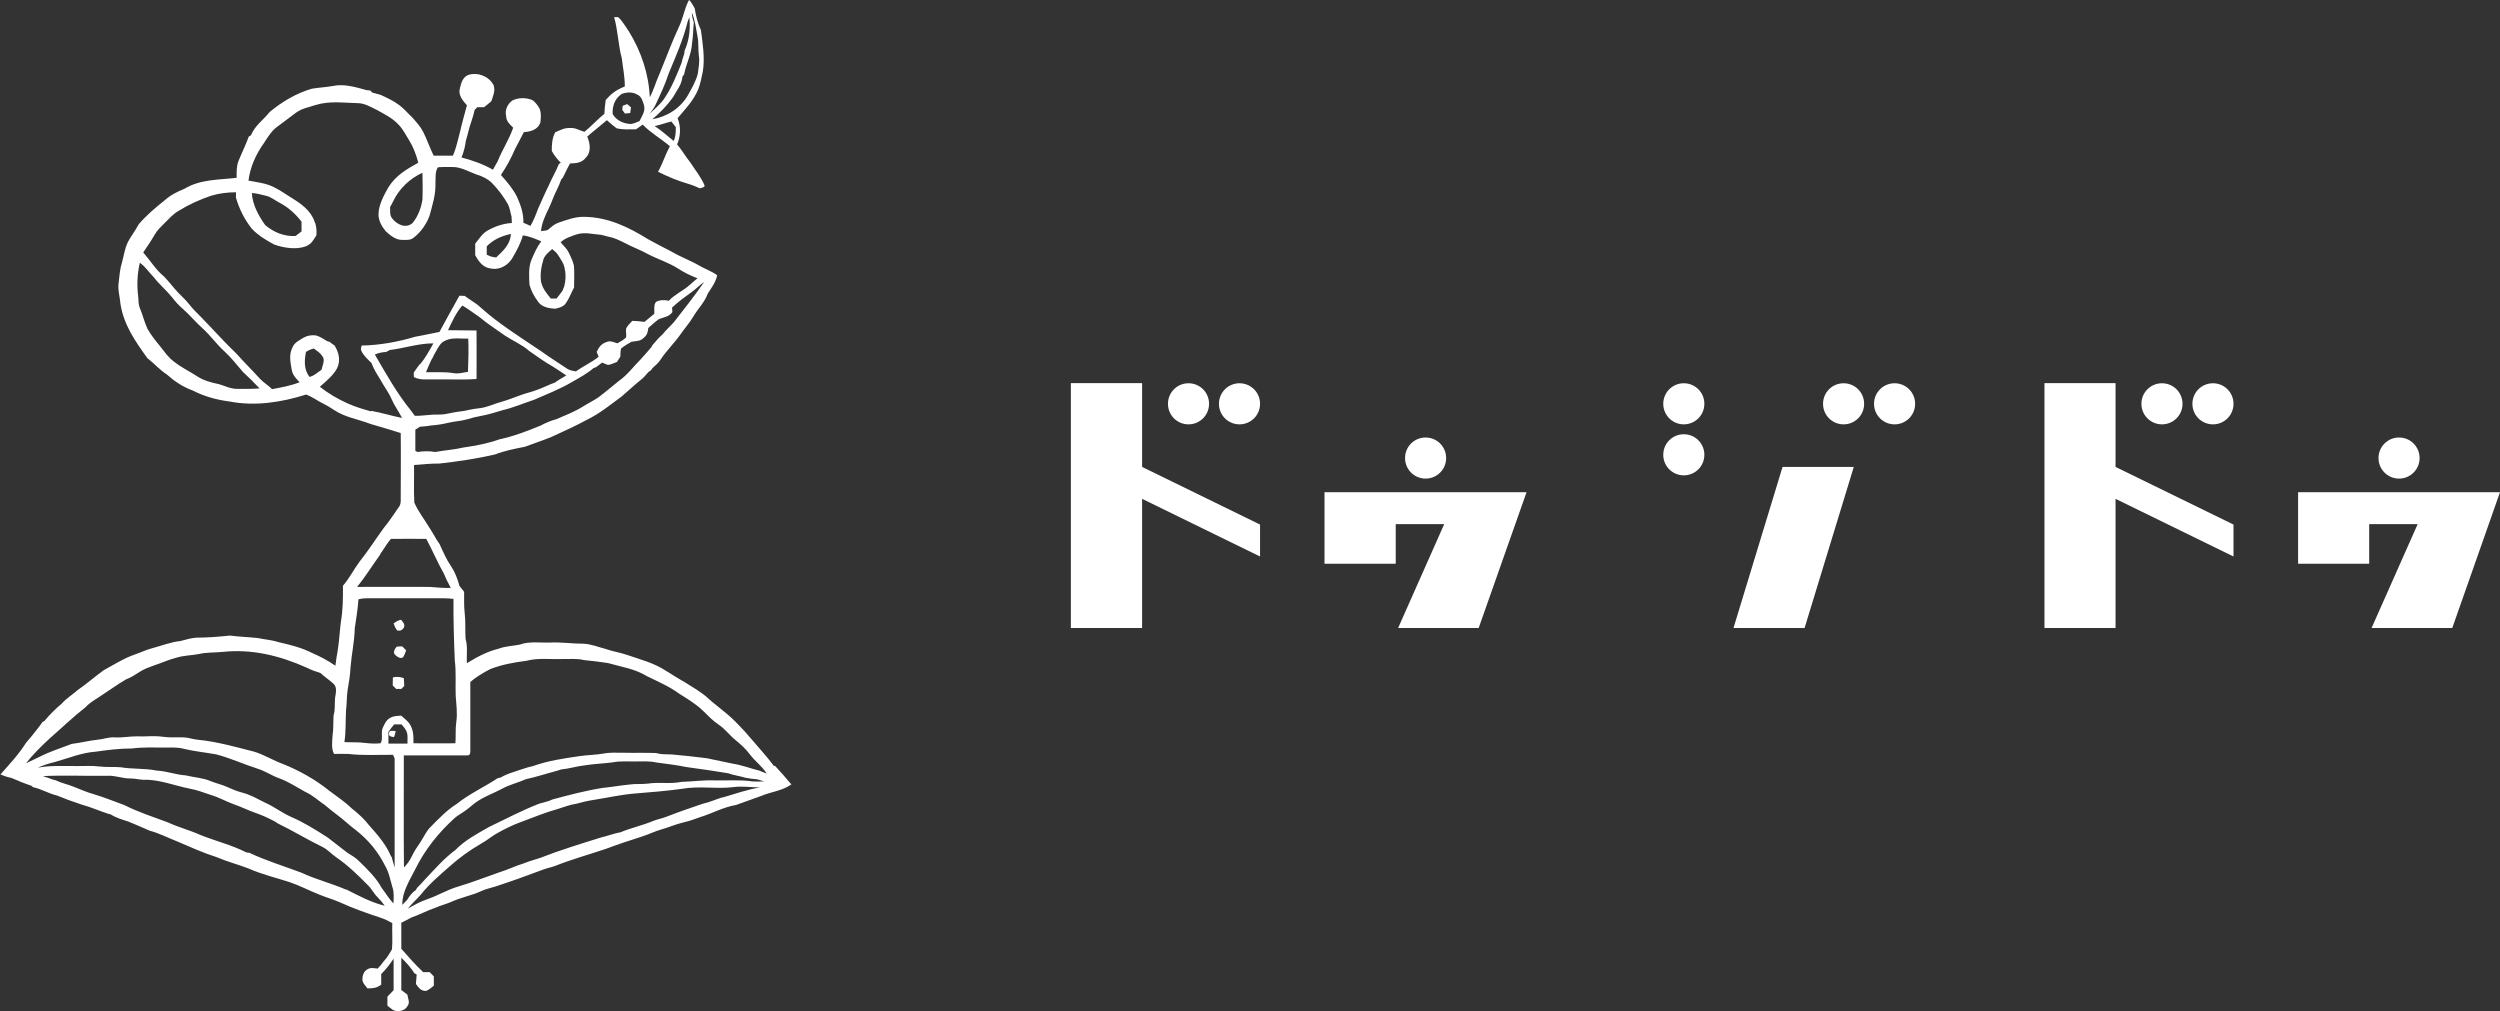 <?xml version="1.0" encoding="UTF-8"?><svg id="_イヤー_1" xmlns="http://www.w3.org/2000/svg" viewBox="0 0 169.14 68.42"><rect x="0" y="0" width="169.14" height="68.42" fill="#333333" stroke="none"/><defs><style>.cls-1{fill:#fff;}</style></defs><g><path class="cls-1" d="M27.29,42.51c.17-.21-.02-.43-.16-.58-.2,.04-.34,.13-.5,.25,.06,.17,.12,.34,.25,.48,.2,.01,.28,.02,.41-.15"/><path class="cls-1" d="M26.32,49.63c-.03,.21,.18,.21,.33,.24,.07-.13,.09-.26,.12-.41-.17,0-.46-.1-.45,.17"/><path class="cls-1" d="M26.84,43.75c-.14,.16-.29,.41-.08,.58,.12,.12,.43,.3,.54,.09,.08-.14,.12-.28,.18-.42-.09-.09-.18-.18-.27-.27-.13,0-.25,.01-.37,.02"/><path class="cls-1" d="M27.13,46.63l.22-.22c0-.18-.02-.35-.03-.53-.27-.09-.46-.11-.74-.05,0,.18-.01,.37-.01,.55,.08,.08,.16,.15,.23,.23,.11,0,.22,0,.33,0"/><path class="cls-1" d="M52.37,51.83c-.55-.73-1.18-1.4-1.77-2.1-.27-.32-.57-.62-.86-.92-.62-.63-1.35-1.1-1.99-1.71-.85-.66-1.79-1.13-2.7-1.72-.81-.53-1.69-.75-2.59-1.06-.48-.17-.99-.24-1.47-.41-.5-.13-1.03-.35-1.55-.36-.73,0-1.44-.11-2.17-.08-.69,.03-1.46-.1-2.1,.14-.49,.1-.97,.1-1.44,.28-.77,.19-1.47,.56-2.14,.98-.04-.53,.07-1.13-.09-1.64-.04-.59,.01-1.16-.06-1.75-.06-.47-.03-.96-.04-1.44-.11-.14-.21-.27-.32-.41-.12-.45-.29-.91-.55-1.3-.32-.46-.55-.99-.78-1.5-.25-.35-.44-.74-.68-1.1-.34-.57-.78-1.12-1.04-1.73-.05-.84,0-1.7-.02-2.54,.58-.05,1.15-.1,1.74-.1,1.25-.14,2.51-.33,3.73-.61,.64-.25,1.34-.39,2.02-.52,.6-.23,1.21-.42,1.81-.67,.8-.37,1.61-.73,2.38-1.15,.88-.43,1.59-1.01,2.37-1.59,.43-.36,.83-.75,1.27-1.1,.21-.16,.38-.36,.55-.56,.05-.04,.11-.07,.16-.11,.03-.05,.07-.09,.1-.14,.2-.18,.4-.35,.55-.58,.4-.61,.93-1.11,1.35-1.71,.28-.41,.62-.78,.87-1.21,.31-.53,.78-.98,.97-1.54,.25-.39,.55-.78,.64-1.25-.37-.27-.83-.43-1.23-.66-.6-.35-1.26-.58-1.86-.94-.52-.26-1.03-.54-1.54-.81-1.34-.83-2.73-1.52-4.35-1.54-.61-.02-1.17,.2-1.74,.39-.27,.09-.46,.26-.67,.44-.13,.13-.36,.1-.53,.14,.05-.55,.29-1.06,.53-1.55,.2-.41,.33-.84,.54-1.24,.12-.23,.21-.47,.3-.71l.11-.12c.15-.33,.32-.64,.48-.96,.42-.02,.8-.03,1.08-.4,.38-.38,.28-.98,.09-1.42,.43-.38,.89-.73,1.33-1.11,.21,.2,.43,.38,.66,.55,.44,.1,.86,.07,1.31,.07,.15-.11,.3-.21,.45-.32,.56,.57,1.24,.95,1.84,1.46-.3,.56-.49,1.18-.8,1.73,.66,.33,1.35,.62,2.05,.82,.27,.08,.53,.19,.78,.3,.13-.04,.25-.04,.33-.16-.22-.56-.64-1.07-.97-1.58-.32-.4-.57-.84-.9-1.23,.24-.55,.27-1.22,.03-1.77,.54-.65,1.09-1.19,1.41-1.99,.15-.38,.21-.78,.3-1.18,.15-.89-.01-1.9-.13-2.8-.22-.46-.34-.97-.42-1.47-.11-.2-.22-.4-.38-.57-.3,.54-.39,1.18-.65,1.75-.51,1.08-.91,2.2-1.37,3.3-.23,.51-.37,1.04-.64,1.54-.06-1.56-.59-3.13-1.41-4.45-.23-.32-.43-.71-.73-.97-.09,0-.18,0-.27,0,.26,.92,.27,1.87,.52,2.79,.07,.63,.21,1.27,.2,1.9-.57,.23-.88,.45-1.29,.91-.04,.31-.08,.62-.09,.94-.48,.38-.88,.84-1.35,1.22-.34-.1-.61-.29-.98-.26-.38-.02-.66,.15-1,.29-.21,.41-.23,.81-.23,1.26,.17,.31,.36,.55,.61,.8-.04,.03-.09,.06-.13,.09-.2,.51-.49,.98-.7,1.48-.26,.52-.48,1.05-.72,1.57-.14,.39-.29,.77-.5,1.13-.16-.07-.32-.14-.48-.21,.02-.62-.18-1.18-.42-1.73-.27-.55-.69-1.05-1.1-1.5,.37-.56,.7-1.15,.96-1.77,.21-.37,.39-.76,.59-1.13,.47-.03,.95-.17,1.12-.65,.04-.35,.08-.81-.15-1.1-.14-.19-.29-.41-.53-.47-.39-.12-.85-.11-1.22,.08-.33,.25-.51,.63-.42,1.04,.01,.37,.24,.56,.48,.8-.27,.79-.74,1.49-1.05,2.27-.1,.19-.21,.38-.32,.57-.67-.38-1.38-.63-2.13-.83,.16-.37,.25-.74,.3-1.14,.14-.44,.22-.89,.38-1.32,.09-.25,.15-.5,.21-.75,.06-.06,.12-.12,.18-.19,.15,0,.31,0,.46,0,.17-.13,.33-.26,.49-.4,.12-.36,.29-.71,.15-1.1-.33-.6-1.06-.88-1.71-.68-.39,.16-.48,.55-.57,.92-.12,.44,.2,.83,.48,1.13-.15,.59-.33,1.17-.46,1.77-.16,.57-.25,1.11-.49,1.64-.43,0-.86,0-1.3,0-.26-.52-.44-1.07-.7-1.59-.19-.38-.46-.66-.73-.98-.31-.28-.56-.6-.9-.85-.4-.3-.83-.5-1.28-.7-.18-.05-.36-.1-.55-.15-.04-.05-.09-.09-.13-.14-.08,0-.17-.01-.25-.02-.7-.2-1.52-.44-2.24-.29-.48,.09-.97,.11-1.46,.19-1.06,.31-2.02,.88-2.86,1.58-.44,.56-.98,.89-1.26,1.57-.05,.03-.1,.06-.15,.09-.2,.56-.47,1.09-.69,1.64-.15,.38-.13,.75-.13,1.15-1.21,.14-2.45,.09-3.53,.74-.49,.2-.96,.43-1.36,.8-.63,.5-1.22,1-1.74,1.61-.21,.4-.49,.76-.71,1.16-.24,.47-.28,.94-.42,1.43-.14,.42-.16,.86-.22,1.32-.08,.52,.08,.96,.12,1.47,.22,1.42,1,2.53,1.82,3.67,.45,.35,.82,.78,1.31,1.1,.54,.48,1.08,.84,1.76,1.09,.78,.4,1.61,.63,2.47,.74,1.75,.34,3.53,.06,5.21-.47,.22,.09,.42,.2,.62,.32,.39,.25,.82,.42,1.2,.69,.81,.55,1.64,.64,2.55,.99,.68,.19,1.35,.4,2.02,.61,.02,1.46,0,2.93,0,4.39,0,.21,.02,.4-.11,.59-.34,.48-.65,.98-1.03,1.43-.56,.77-1.07,1.57-1.66,2.31-.39,.53-.68,1.12-1.11,1.61,.01,.83,0,1.64-.14,2.46-.08,.63-.11,1.27-.21,1.9-.07,.35-.11,.7-.16,1.05-.5-.35-1.03-.63-1.59-.87-.71-.36-1.46-.54-2.23-.72-.46-.15-.94-.18-1.41-.28-.64-.07-1.28-.09-1.91-.17-.76,.08-1.52,.14-2.28,.14-.36,.03-.72,.14-1.07,.23-.67,.07-1.27,.32-1.92,.49-.39,.1-.75,.28-1.13,.41-.75,.25-1.44,.7-2.13,1.07-.6,.43-1.16,.93-1.77,1.35-.36,.32-.77,.56-1.08,.92-.42,.35-.81,.74-1.16,1.16-.05,.03-.09,.06-.14,.08-.18,.28-.4,.53-.6,.79-.15,.21-.34,.4-.5,.6-.49,.78-1.13,1.47-1.74,2.15,.24,.11,.48,.19,.74,.24,.44,.19,.89,.38,1.35,.53,.04,.03,.08,.07,.12,.1,.57,.12,1.05,.43,1.61,.56,.53,.22,1.08,.42,1.63,.6,.62,.17,1.21,.43,1.82,.63,.06,.02,.12,.03,.19,.05,.38,.24,.78,.35,1.21,.49,.48,.19,.95,.41,1.42,.61,.65,.17,1.23,.48,1.85,.72,.89,.38,1.79,.79,2.71,1.08,.69,.3,1.41,.48,2.11,.75,.9,.4,1.87,.63,2.8,.93,.7,.24,1.36,.59,2.05,.86,.44,.18,.9,.31,1.34,.5,.89,.41,1.83,.74,2.77,1.05,.28,.09,.53,.22,.79,.36-.02,.59,.03,1.18-.02,1.77-.1,.2-.24,.38-.35,.57-.15,.17-.29,.34-.42,.52-.07,.07-.13,.15-.2,.22-.24-.02-.47-.09-.69,.05-.28,.14-.37,.5-.33,.79,.05,.19,.22,.34,.33,.5,.39,0,.61-.02,.93-.25,0-.24,0-.48,0-.72,.32-.31,.59-.67,.84-1.04,0,.71,0,1.42,0,2.13-.14,.15-.28,.29-.42,.44,0,.2,0,.4,0,.61,.24,.18,.41,.4,.74,.36,.27,.01,.52-.13,.64-.37,.16-.21,0-.5-.03-.74-.14-.1-.27-.21-.41-.31,0-.73,0-1.45,0-2.18,.34,.32,.64,.66,.89,1.05,.05,.03,.1,.06,.15,.08-.02,.21-.03,.43-.05,.64,.19,.26,.33,.49,.7,.47,.18-.08,.35-.22,.51-.35,0-.21,0-.42,0-.63-.09-.1-.19-.19-.28-.29-.15,0-.29,0-.44,0-.53-.49-1-1.04-1.48-1.58,0-.59,0-1.17,0-1.76,.23-.11,.45-.23,.67-.35,.56-.19,1.08-.48,1.65-.67,.36-.16,.74-.25,1.1-.41,.64-.29,1.32-.41,1.96-.7,.32-.15,.65-.22,.98-.32,1.1-.36,2.19-.75,3.27-1.16,.25-.09,.51-.14,.76-.23,1.13-.45,2.3-.77,3.45-1.16,.8-.3,1.61-.57,2.43-.83,.45-.14,.86-.35,1.31-.48,.51-.14,.99-.36,1.51-.48,.39-.09,.76-.22,1.14-.36,.84-.26,1.54-.67,2.42-.82,.56-.2,1.11-.4,1.67-.6,.74-.31,1.42-.34,2.07-.79-.36-.43-.73-.85-1.11-1.26m-6.85-42.27c-.43-.34-.82-.71-1.29-1.01,.38-.08,.75-.22,1.13-.31,.1,.12,.2,.25,.3,.38,0,.33,0,.63-.14,.93m1.23-8.68c.21,.51,.28,1.08,.38,1.61,.09,.44,.03,.87,.09,1.31,.07,.39-.02,.82-.07,1.22-.13,.5-.4,.97-.65,1.42-.51,.9-1.42,1.49-2.43,1.66,.52-.44,1.01-.94,1.4-1.49,.26-.48,.59-.83,.64-1.4,.04-.04,.07-.09,.11-.14,.14-.74,.5-1.36,.54-2.12,.08-.46,.07-.93,.12-1.39-.07-.23-.14-.45-.13-.69m-2.49,6.31c.34-.72,.68-1.43,.92-2.18,.48-1.15,.99-2.31,1.29-3.53,.03-.09,.07-.18,.11-.27,.07,.77,0,1.53-.32,2.25-.01,.08-.02,.15-.03,.23-.08,.2-.13,.4-.18,.61-.33,.82-.64,1.61-1.13,2.35-.26,.41-.67,.75-1.03,1.08,.13-.17,.27-.35,.37-.54m-2.28-.79c.36-.13,.76-.16,1.09,.05,.28,.11,.37,.48,.45,.75,.08,.4-.15,.68-.31,1.03-.19,.08-.38,.17-.58,.2-.5-.02-.98-.23-1.24-.67-.03-.55,.14-1.03,.59-1.35m-13.64,18.27c-.15,.19-.28,.38-.41,.57,0,.1,0,.2,.01,.3,.44,.23,.86,.14,1.33,.16,.97-.02,1.94,.04,2.91-.03,.01-1.09,0-2.18,0-3.28-.65-.02-1.29,0-1.93-.02,.27-.57,.55-1.2,.97-1.67,.41,.24,.78,.53,1.17,.79,.54,.46,1.14,.83,1.72,1.25,.55,.36,1.14,.6,1.64,1.04,.52,.35,1.01,.73,1.56,1.03,.32,.2,.63,.41,.94,.62-.26,.16-.52,.3-.76,.48-.4,.14-.78,.34-1.17,.48-.42,.17-.86,.25-1.28,.42-.37,.13-.74,.28-1.12,.39-.5,.13-.94,.36-1.47,.44-.26,.03-.52,.06-.78,.12-.36,.1-.74,.11-1.11,.19-.32,.07-.64,.14-.98,.13-.53-.02-1.05,.1-1.58,.08-.08-.11-.16-.22-.24-.33-.97-1.19-1.69-2.49-2.46-3.81,.24-.12,.5-.16,.77-.18,.08-.04,.16-.09,.24-.13,1.01-.12,1.92-.45,2.95-.45-.27,.49-.55,1-.91,1.43m.91-.57c.18-.3,.33-.67,.58-.91,.55-.41,1.14-.25,1.78-.27,.03,.75,.01,1.5-.02,2.25-.33,.04-.61,.14-.94,.09-.64-.11-1.26-.05-1.9-.07,.16-.37,.29-.73,.5-1.07m18.32-5.03c-.65,.93-1.35,1.83-2.05,2.72-.25,.28-.54,.53-.77,.83-.27,.22-.47,.49-.7,.75l-.03,.08c-.23,.26-.45,.54-.69,.79-.5,.5-.96,1.13-1.54,1.53-.46,.36-.9,.75-1.37,1.1-.34,.23-.71,.41-1.06,.63-.56,.35-1.18,.59-1.79,.85-.37,.1-.72,.25-1.06,.43-.92,.38-1.84,.73-2.81,.94-.79,.28-1.6,.43-2.43,.55-.63,.15-1.26,.18-1.89,.3-.41-.07-.79-.06-1.21,0-.05-.03-.09-.05-.14-.08,0-.48,0-.95,0-1.43,.1-.07,.2-.13,.31-.2,.24-.02,.49-.03,.72-.08,.41-.03,.82-.09,1.22-.19,.41-.1,.84-.11,1.25-.23,.29-.09,.59-.17,.89-.22,.53-.09,1.01-.25,1.52-.4,.73-.17,1.41-.47,2.12-.7,.88-.39,1.73-.71,2.56-1.2,.5-.29,1.04-.57,1.47-.95,.06-.02,.12-.04,.17-.06,.14-.11,.27-.21,.41-.31,.13,.06,.26,.12,.39,.16,.21-.02,.41-.13,.61-.2,.08-.12,.15-.24,.23-.36,.01-.18,0-.37,.05-.55,.22-.18,.47-.33,.71-.46,.32-.05,.59-.02,.83-.27,.23-.19,.27-.38,.3-.66,.24-.2,.46-.42,.72-.6,.35-.14,.66-.14,.91-.47,0-.1-.01-.21-.02-.31,.41-.39,.88-.73,1.34-1.06,.29-.21,.53-.47,.83-.67m-10.89-1.49c.1-.32,.37-.53,.61-.74,.16,.13,.31,.26,.42,.44,.18,.3,.39,.56,.43,.92,.09,.4,.06,.79-.04,1.18-.04,.1-.08,.2-.12,.29-.13,.18-.26,.35-.4,.52-.13,0-.26,0-.38,0-.3-.36-.58-.7-.67-1.17-.06-.48,.01-.99,.16-1.45m-8.17-4.13c-.08,.57-.3,1.19-.68,1.64-.46,.41-1.08,.09-1.39-.33-.17-.22-.11-.49-.13-.75,.08-.13,.15-.27,.22-.41,.4-.84,1.13-1.53,1.97-1.91,.01,.59,.03,1.18,0,1.77m-12.49,12.85c-.44,.02-.85-.19-1.28-.32-.51-.1-1.06-.25-1.5-.55-.51-.33-1.05-.58-1.52-.96-.4-.28-.64-.66-.94-1.03-.31-.38-.63-.77-.87-1.2-.21-.45-.32-.93-.51-1.39-.12-.27-.09-.53-.12-.81-.1-.75-.06-1.54,.11-2.27,.37,.25,.62,.65,.94,.97,.37,.49,.84,.87,1.22,1.34,.22,.28,.45,.55,.72,.78,.49,.43,.91,.94,1.39,1.37,.52,.47,.92,1.05,1.44,1.52,.47,.43,.86,.93,1.27,1.41,.39,.36,.76,.72,1.12,1.11-.49,.04-.98,.03-1.47,.03m4.84-.82c-.38-.51-.34-1.09-.23-1.68,.06-.04,.13-.08,.19-.11,.11-.05,.22-.09,.34-.12,.22,.16,.43,.29,.58,.52,.21,.25,0,.64-.06,.92-.25,.16-.52,.43-.82,.48m4.16,2.33c-.53-.15-1.05-.3-1.56-.53-.67-.3-1.32-.68-1.89-1.13,.41-.37,.89-.75,1.16-1.24,.26-.54,.13-1.06-.16-1.55-.12-.08-.23-.16-.34-.25-.06-.02-.11-.03-.17-.05-.23-.14-.47-.3-.73-.38-.3-.05-.61,0-.87,.15-.29,.19-.6,.31-.74,.65-.26,.51-.14,1-.05,1.54,.07,.35,.29,.57,.53,.82-.59,.24-1.24,.35-1.86,.47-.26-.26-.58-.44-.83-.71-.51-.57-1.06-1.1-1.57-1.68-.83-.79-1.59-1.65-2.39-2.47-.28-.29-.57-.55-.81-.87-.32-.41-.72-.72-1.05-1.13-.2-.26-.43-.5-.65-.75-.56-.45-.95-1.1-1.42-1.64,.27-.4,.54-.79,.78-1.21,.17-.3,.41-.52,.65-.76,.33-.32,.6-.65,1.01-.87,.68-.42,1.4-.74,2.16-1,.54-.16,1.11-.23,1.68-.23,0,.12,0,.23-.01,.35,.22,.77,.58,1.49,1.08,2.12,.44,.46,.96,.77,1.52,1.07,.64,.22,1.47,.36,2.12,.12,.38-.14,.53-.43,.73-.76,.01-.33,.01-.62-.13-.92-.25-.74-.91-1.21-1.55-1.6-.39-.24-.76-.51-1.17-.71-.52-.28-1.17-.35-1.75-.46,.12-.93,.5-1.77,1.04-2.53,.28-.43,.52-.84,.94-1.14,.42-.3,.82-.62,1.23-.92,.41-.3,.84-.36,1.32-.52,.98-.3,1.87-.15,2.86-.13,.45,0,.89,.26,1.28,.45,.53,.3,1.05,.54,1.47,.99,.32,.32,.49,.7,.73,1.07,.29,.47,.48,.99,.62,1.52-.79,.44-1.52,.86-2.02,1.66-.3,.53-.65,1.17-.67,1.78-.02,.46,.2,.84,.48,1.19,.28,.26,.66,.58,1.06,.59,.28,0,.61,.05,.84-.15,.48-.37,.86-.91,1.07-1.48,.2-.75,.43-1.44,.4-2.23,.02-.31-.03-.79,.17-1.05,.33-.03,.66-.02,.99-.02,.56,0,1.06,.3,1.57,.49,.41,.12,.84,.32,1.14,.64,.41,.43,.76,.9,1.05,1.42,.12,.25,.15,.55,.23,.81,0,.14,.02,.28,.02,.43-.58,.03-1.16,.23-1.66,.52-.34,.19-.57,.58-.82,.87,0,.26,0,.52,0,.78,.25,.48,.56,.87,1.13,.92,.57,.09,1.14-.27,1.41-.76,.27-.48,.54-.95,.68-1.49,.45,.05,.84,.23,1.25,.4-.29,.38-.48,.81-.66,1.24-.22,.51-.16,1.15-.14,1.69,.11,.42,.33,.82,.59,1.16,.24,.36,.75,.45,1.15,.47,.25-.05,.57-.14,.72-.37,.23-.32,.37-.72,.56-1.07,0-.49,.03-.98-.01-1.47-.07-.32-.22-.63-.37-.92-.13-.27-.35-.43-.53-.67,.28-.26,.7-.4,1.05-.52,.56-.19,1.13-.02,1.7,.02,.26,.08,.53,.13,.79,.2,.42,.14,.78,.35,1.18,.54,.39,.19,.79,.34,1.16,.55,.67,.35,1.41,.58,2.05,.98,.42,.28,.86,.49,1.33,.67-.18,.15-.37,.3-.55,.47-.44,.39-.98,.61-1.39,1.05-.3-.06-.57-.07-.86,.07-.18,.2-.11,.56-.12,.81-.23,.18-.44,.37-.67,.55-.27-.04-.55-.06-.82-.07-.15,.16-.33,.32-.42,.52-.03,.2,.03,.41,0,.6-.16,.17-.39,.28-.59,.4-.27-.07-.47-.21-.75-.08-.35,.12-.5,.34-.65,.66,.04,.11,.08,.22,.13,.33-.48,.39-1.04,.63-1.54,.99-.2-.04-.39-.06-.57-.17-.61-.41-1.23-.8-1.83-1.23-1.38-.93-2.83-1.83-4.07-2.95-.32-.3-.71-.49-1.05-.76-.12,0-.24,0-.36-.01-.46,.81-.9,1.63-1.35,2.45-.54,.1-1.08,.23-1.62,.32-1.18,.35-2.41,.58-3.64,.6-.04,.13-.08,.23-.02,.36,.13,.31,.44,.58,.68,.82,.16,.43,.4,.8,.64,1.19,.23,.43,.53,.8,.72,1.25,.19,.45,.49,.84,.71,1.28-.7-.14-1.39-.36-2.09-.48m-8.07-14.74c.33,.02,.62,.11,.93,.18,.37,.08,.63,.32,.98,.5,.58,.31,1.05,.74,1.45,1.26,0,.22,0,.44,0,.66-.14,.11-.27,.21-.41,.31-.77,.04-1.47-.25-2.05-.74-.44-.62-.87-1.4-.9-2.17m17.53,2.77c-.06,.73-.51,1.12-1,1.59-.25-.02-.42-.07-.64-.19,0-.19,0-.38,0-.56,.44-.46,1.02-.71,1.64-.84m-8.85,21.66c.26-.34,.44-.71,.73-1.03,.8-.01,1.59,0,2.39,0,.42,.78,.76,1.6,1.2,2.37,.13,.33,.29,.64,.46,.95-.48,.01-.95-.03-1.43-.07-1.64-.01-3.28,0-4.91,0,.57-.7,1.04-1.47,1.57-2.2m-2.32,10.56c.06-.47,.04-.94,.11-1.4,.08-.49,.17-.97,.19-1.47,.07-.91,.27-1.77,.29-2.68,.09-.66,.21-1.31,.25-1.97,.36-.1,.7-.07,1.07-.07,1.32,0,2.64,0,3.95,0,.48,0,.94-.02,1.41,.04-.01,1.4,.03,2.79,.09,4.19,.1,.79,.03,1.55,.06,2.37,.04,.58,.13,1.19,.04,1.77-.07,.47-.02,.96-.06,1.44-.95,.01-1.89,0-2.84,0,0-.35,.02-.68-.11-1.01-.12-.39-.43-.61-.72-.86-.27,.02-.5,.01-.74,.15-.27,.13-.39,.43-.51,.69-.14,.3,.05,.77-.15,1.03-.33,.03-.68,.02-1.01-.02-.48-.07-.95-.03-1.43-.06,.11-.71,.07-1.42,.11-2.13m0,12.11c-.99-.43-2.05-.69-3.03-1.15-1.17-.44-2.36-.8-3.51-1.34-.07,0-.14-.02-.21-.03-.98-.5-2.09-.77-3.11-1.18-.71-.32-1.46-.51-2.17-.84-.99-.37-2.02-.7-2.97-1.18-.69-.25-1.37-.53-2.08-.74-.47-.13-.91-.33-1.37-.51-.4-.16-.82-.24-1.2-.43l-.2-.05c-.22-.09-.44-.15-.66-.23,1.45-.07,2.89,0,4.34-.02,.55-.04,1.04,.19,1.59,.18,.3,0,.58,.08,.88,.09,1.02-.04,2.09,.39,3.08,.59,.51,.09,.99,.27,1.49,.44,.54,.16,1.02,.44,1.55,.63,.5,.17,.96,.41,1.46,.58,.47,.16,.91,.37,1.34,.6,.05,.03,.09,.07,.14,.1,1.04,.5,2.02,1.11,3.06,1.61,.35,.18,.58,.46,.9,.68,.79,.54,1.49,1.22,2.16,1.9,.26,.25,.4,.57,.66,.82,.18,.18,.33,.36,.48,.57-.9-.21-1.79-.69-2.6-1.1m3.18,.94c-.3-.32-.52-.7-.79-1.05-.36-.67-.96-1.25-1.5-1.78-.24-.25-.52-.41-.81-.59-.45-.33-.88-.69-1.33-1.03-.81-.52-1.64-1.04-2.53-1.42-.59-.27-1.1-.67-1.69-.93-.52-.26-.99-.54-1.56-.69-.36-.09-.69-.23-1.02-.38-.37-.17-.76-.25-1.13-.4-.54-.23-1.12-.25-1.69-.39-.67-.04-1.27-.29-1.94-.32-.82-.17-1.65-.09-2.47-.23-.47-.04-.96,.01-1.42-.05-.48-.06-.97-.03-1.45-.03-.91,.01-1.82-.06-2.72,.11,.37-.17,.75-.29,1.14-.38,.9-.25,1.83-.64,2.76-.7,.82-.12,1.65-.22,2.48-.22,.76-.1,1.51-.06,2.27-.06,.42,0,.84-.03,1.25,.09,.72,.17,1.45,.24,2.17,.37,.95,.25,1.89,.68,2.83,.98,.51,.16,.94,.47,1.44,.64,.62,.23,1.16,.59,1.74,.91,.52,.23,.91,.61,1.38,.93,.47,.42,1,.76,1.46,1.18,.2,.18,.42,.35,.64,.52,.81,.64,1.46,1.43,1.92,2.35,.28,.46,.36,.97,.51,1.48,.13,.36,.08,.72,.07,1.09m-.08-3.07s-.07-.1-.1-.14c-.31-.76-.91-1.45-1.45-2.05-.34-.45-.76-.82-1.2-1.17-.45-.44-.99-.8-1.5-1.18-.94-.76-2.01-1.36-3.12-1.81-.68-.24-1.31-.65-2-.85-1.22-.31-2.52-.68-3.79-.8-.33-.03-.63-.15-.96-.16-.47-.02-.93,.03-1.4-.04-.6-.09-1.17,0-1.77-.03-.5,0-.98,.1-1.49,.07-.41-.03-.77,.13-1.17,.16-.58,.06-1.15,.21-1.73,.28-.55,.21-1.11,.4-1.66,.63-.48,.21-.95,.46-1.43,.68,.46-.61,1.01-1.13,1.56-1.65,.83-.72,1.62-1.49,2.48-2.16,.28-.31,.63-.49,.97-.72,.59-.38,1.14-.79,1.74-1.14,.36-.13,.67-.35,.99-.55,.29-.18,.6-.28,.92-.4,.5-.16,.98-.39,1.5-.52,.51-.16,1.02-.15,1.53-.25,.52-.12,1.05-.09,1.58-.14,1.99-.22,3.89,.25,5.7,1.06,.3,.15,.62,.27,.95,.37,.27,.26,.59,.46,.86,.71,.28,.23,.17,.65,.12,.97-.04,.39,.02,.81-.1,1.17-.03,.46,0,.92-.07,1.38-.02,.4-.1,.87,.1,1.24,.32,0,.65-.01,.97,0,1,.12,2.02,.05,3.02,.06,.04,.08,.07,.16,.11,.24,0,2.47,0,4.93,0,7.39-.07-.21-.12-.43-.18-.64m-.24-7.76c0-.26,0-.52,0-.78,.12-.17,.25-.35,.39-.51,.17,0,.33,0,.5,0,.1,.13,.23,.26,.3,.41,.15,.25,.09,.6,.1,.89-.43,0-.86,0-1.29,0m22.61,3.63c-.45,.14-.88,.34-1.34,.44-.84,.28-1.67,.57-2.49,.89-.29,.11-.59,.16-.88,.28-.72,.3-1.48,.46-2.2,.76-.45,.08-.87,.25-1.31,.35-1.37,.43-2.79,.86-4.14,1.39-.36,.12-.72,.21-1.08,.36-.57,.17-1.1,.44-1.67,.61-.92,.32-1.83,.68-2.77,.96-.73,.21-1.38,.61-2.1,.86-.47,.16-.89,.39-1.32,.64,.27-.34,.59-.62,.88-.95,.57-.72,1.26-1.3,1.95-1.91,.67-.6,1.4-1.12,2.18-1.57,.38-.21,.7-.5,1.08-.7,.52-.29,1.05-.55,1.61-.75,.81-.3,1.6-.63,2.43-.86,.43-.13,.84-.3,1.28-.36,.38-.11,.77-.2,1.17-.26,.96-.15,1.9-.37,2.88-.44,1.04-.08,2.07-.17,3.1-.31,1.15-.21,2.36,.03,3.51-.12,.6-.07,1.17,.02,1.77,.03-.88,.13-1.7,.44-2.55,.68m1.96-1.1c-.81-.11-1.65-.04-2.47-.06-.76-.03-1.51,.08-2.26,.1-.77,.16-1.53,0-2.29,.12-.41,.05-.81,0-1.22,.06-.61,.06-1.22,.17-1.83,.23-1.14,.18-2.28,.48-3.39,.78-.29,.14-.6,.2-.91,.29-1.17,.46-2.26,1.03-3.38,1.57-.79,.45-1.66,.91-2.29,1.57-.74,.54-1.36,1.26-2,1.93-.19,.22-.39,.43-.59,.63-.02,.05-.05,.1-.07,.14-.27,.17-.43,.4-.6,.67-.1,.11-.21,.22-.32,.33-.03-.84,.49-1.65,.86-2.38,.66-1.35,1.6-2.52,2.71-3.52,.24-.19,.52-.34,.76-.52,.27-.2,.5-.43,.79-.61,.51-.33,1.1-.54,1.64-.83,.51-.28,1.07-.4,1.6-.64,.71-.15,1.41-.39,2.11-.57,.09-.03,.18-.06,.28-.09,.54-.05,1.06-.22,1.61-.28,.63-.1,1.26-.12,1.88-.2,.47-.1,.99-.05,1.48-.06,.51,0,.98-.04,1.47,.07,.68,.09,1.36,.17,2.04,.31,.95,.12,1.88,.27,2.82,.42,.38,.14,.77,.18,1.16,.3,.27,.05,.53,.09,.81,.11,.15,.05,.31,.09,.46,.14-.28,.01-.56,.02-.84,0m.55-.72c-.62-.15-1.19-.38-1.83-.48-.59-.12-1.18-.25-1.77-.37-.77-.1-1.55-.18-2.32-.25-.38-.03-.72,.02-1.09-.1-.75-.03-1.49,0-2.24-.02-.46,0-.91-.03-1.35,.06-.53,.09-1.07,.09-1.6,.17-1.04,.15-2.15,.31-3.14,.67-.49,.1-.92,.28-1.4,.43-.28,.09-.55,.2-.81,.35-.07,.01-.14,.03-.2,.05-.91,.6-1.91,1.05-2.77,1.74-.67,.42-1.2,.99-1.75,1.54-.31,.3-.46,.69-.71,1.06-.21,.3-.41,.6-.57,.94-.14,.29-.3,.52-.53,.75-.03-2.53,0-5.06-.01-7.58,1.43,0,2.86,0,4.29,0,.2,0,.21-.14,.21-.31,0-1.55,0-3.1,0-4.65,.4-.36,.87-.63,1.35-.88,.8-.31,1.6-.45,2.45-.56,.76-.21,1.62-.09,2.41-.12,.48,.01,1-.05,1.47,.07,.54,.05,1.08,.12,1.62,.2,.94,.27,1.81,.38,2.65,.89,.75,.37,1.51,.69,2.19,1.19,.54,.34,1.13,.69,1.61,1.16,.34,.33,.66,.67,1.05,.93,.44,.29,.73,.71,1.14,1.04,.36,.3,.7,.6,.98,.98,.35,.47,.82,.78,1.13,1.29-.15-.06-.29-.11-.43-.17"/><path class="cls-1" d="M42.64,7.64c.02-.12,.04-.25,.05-.37-.09-.08-.17-.16-.26-.23-.1,.04-.2,.08-.3,.12-.01,.09-.02,.18-.03,.27,.06,.08,.12,.17,.18,.25,.12-.01,.24-.02,.36-.03"/></g><g><polygon class="cls-1" points="117.28 42.49 122.09 42.49 125.42 31.59 120.6 31.59 117.28 42.49"/><g><path class="cls-1" d="M113.92,28.71c.77,0,1.39-.62,1.39-1.39s-.62-1.39-1.39-1.39-1.39,.62-1.39,1.39,.62,1.39,1.39,1.39Z"/><path class="cls-1" d="M113.92,32.16c.77,0,1.39-.62,1.39-1.39s-.62-1.39-1.39-1.39-1.39,.62-1.39,1.39,.62,1.39,1.39,1.39Z"/></g><g><polygon class="cls-1" points="77.27 25.92 72.45 25.92 72.45 42.49 77.27 42.49 77.27 33.75 85.25 37.65 85.25 35.49 77.27 31.59 77.27 25.92"/><g><path class="cls-1" d="M81.8,27.32c0,.77-.62,1.39-1.39,1.39s-1.39-.62-1.39-1.39,.62-1.39,1.39-1.39,1.39,.62,1.39,1.39Z"/><path class="cls-1" d="M85.25,27.32c0,.77-.62,1.39-1.39,1.39s-1.39-.62-1.39-1.39,.62-1.39,1.39-1.39,1.39,.62,1.39,1.39Z"/></g></g><g><polygon class="cls-1" points="143.13 25.92 138.32 25.92 138.32 42.49 143.13 42.49 143.13 33.75 151.11 37.65 151.11 35.49 143.13 31.59 143.13 25.92"/><g><path class="cls-1" d="M147.66,27.32c0,.77-.62,1.39-1.39,1.39s-1.39-.62-1.39-1.39,.62-1.39,1.39-1.39,1.39,.62,1.39,1.39Z"/><path class="cls-1" d="M151.11,27.32c0,.77-.62,1.39-1.39,1.39s-1.39-.62-1.39-1.39,.62-1.39,1.39-1.39,1.39,.62,1.39,1.39Z"/></g></g><g><path class="cls-1" d="M126.12,27.32c0,.77-.62,1.39-1.39,1.39s-1.39-.62-1.39-1.39,.62-1.39,1.39-1.39,1.39,.62,1.39,1.39Z"/><path class="cls-1" d="M129.57,27.32c0,.77-.62,1.39-1.39,1.39s-1.39-.62-1.39-1.39,.62-1.39,1.39-1.39,1.39,.62,1.39,1.39Z"/></g><g><polygon class="cls-1" points="89.61 33.3 89.61 35.46 89.61 38.14 94.43 38.14 94.43 35.46 97.71 35.46 94.59 42.49 100.04 42.49 103.28 33.3 89.61 33.3"/><path class="cls-1" d="M97.84,30.99c0,.77-.62,1.39-1.39,1.39s-1.39-.62-1.39-1.39,.62-1.39,1.39-1.39,1.39,.62,1.39,1.39Z"/></g><g><polygon class="cls-1" points="155.48 33.3 155.48 35.46 155.48 38.14 160.29 38.14 160.29 35.46 163.57 35.46 160.45 42.49 165.91 42.49 169.14 33.3 155.48 33.3"/><path class="cls-1" d="M163.7,30.99c0,.77-.62,1.39-1.39,1.39s-1.39-.62-1.39-1.39,.62-1.39,1.39-1.39,1.39,.62,1.39,1.39Z"/></g></g></svg>